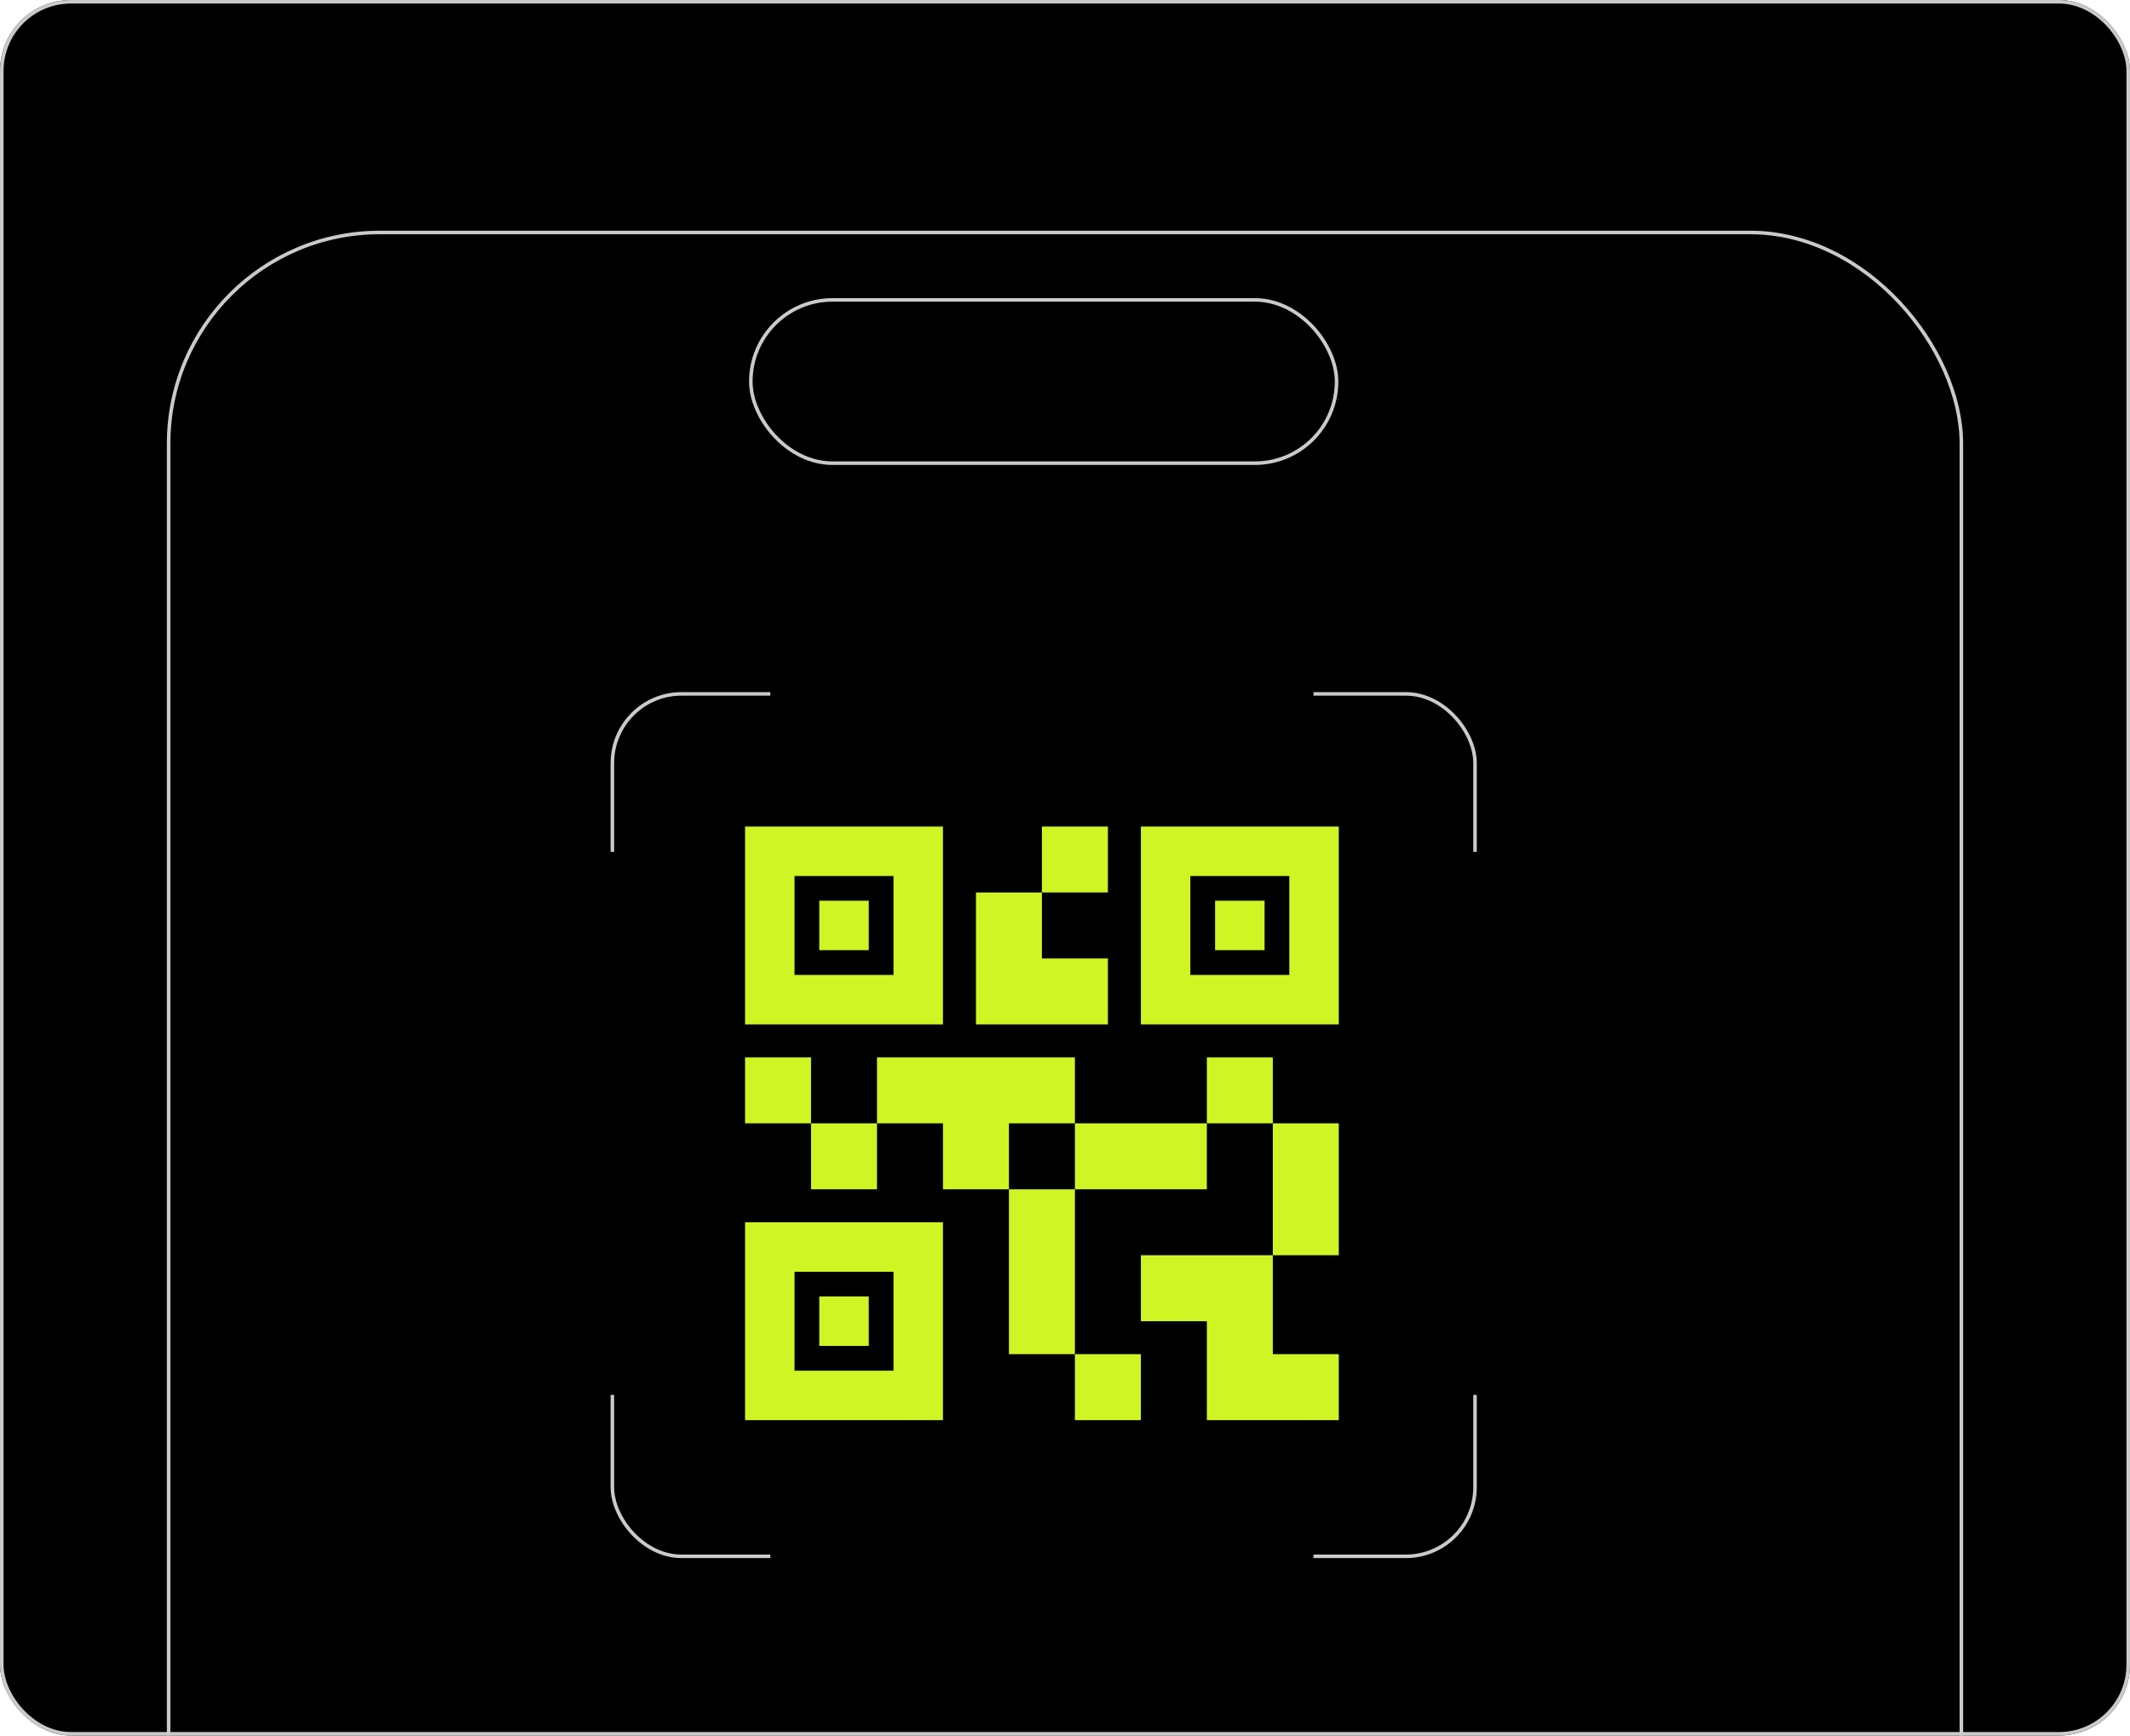 <svg width="600" height="489" viewBox="0 0 600 489" fill="none" xmlns="http://www.w3.org/2000/svg">
<g clip-path="url(#clip0_785_681)">
<rect width="600" height="489" rx="20" fill="black"/>
<rect x="172.5" y="195.5" width="243" height="243" rx="19.5" stroke="#CACACA"/>
<rect x="138" y="240" width="323" height="153" fill="black"/>
<rect x="217" y="461" width="297" height="153" transform="rotate(-90 217 461)" fill="black"/>
<rect x="47.5" y="65.5" width="505" height="527" rx="59.5" stroke="#CACACA"/>
<rect x="211.5" y="84.5" width="165" height="46" rx="23" stroke="#CACACA"/>
<path d="M302.792 400.125V381.542H321.375V400.125H302.792ZM284.208 381.542V335.083H302.792V381.542H284.208ZM358.542 353.667V316.5H377.125V353.667H358.542ZM339.958 316.5V297.917H358.542V316.5H339.958ZM228.458 335.083V316.5H247.042V335.083H228.458ZM209.875 316.5V297.917H228.458V316.5H209.875ZM293.5 251.458V232.875H312.083V251.458H293.5ZM223.813 274.688H251.688V246.813H223.813V274.688ZM209.875 288.625V232.875H265.625V288.625H209.875ZM223.813 386.188H251.688V358.313H223.813V386.188ZM209.875 400.125V344.375H265.625V400.125H209.875ZM335.313 274.688H363.188V246.813H335.313V274.688ZM321.375 288.625V232.875H377.125V288.625H321.375ZM339.958 400.125V372.25H321.375V353.667H358.542V381.542H377.125V400.125H339.958ZM302.792 335.083V316.5H339.958V335.083H302.792ZM265.625 335.083V316.5H247.042V297.917H302.792V316.5H284.208V335.083H265.625ZM274.917 288.625V251.458H293.5V270.042H312.083V288.625H274.917ZM230.781 267.719V253.781H244.719V267.719H230.781ZM230.781 379.219V365.281H244.719V379.219H230.781ZM342.281 267.719V253.781H356.219V267.719H342.281Z" fill="#CFF525"/>
</g>
<rect x="0.5" y="0.5" width="599" height="488" rx="19.5" stroke="#CACACA"/>
<defs>
<clipPath id="clip0_785_681">
<rect width="600" height="489" rx="20" fill="white"/>
</clipPath>
</defs>
</svg>
